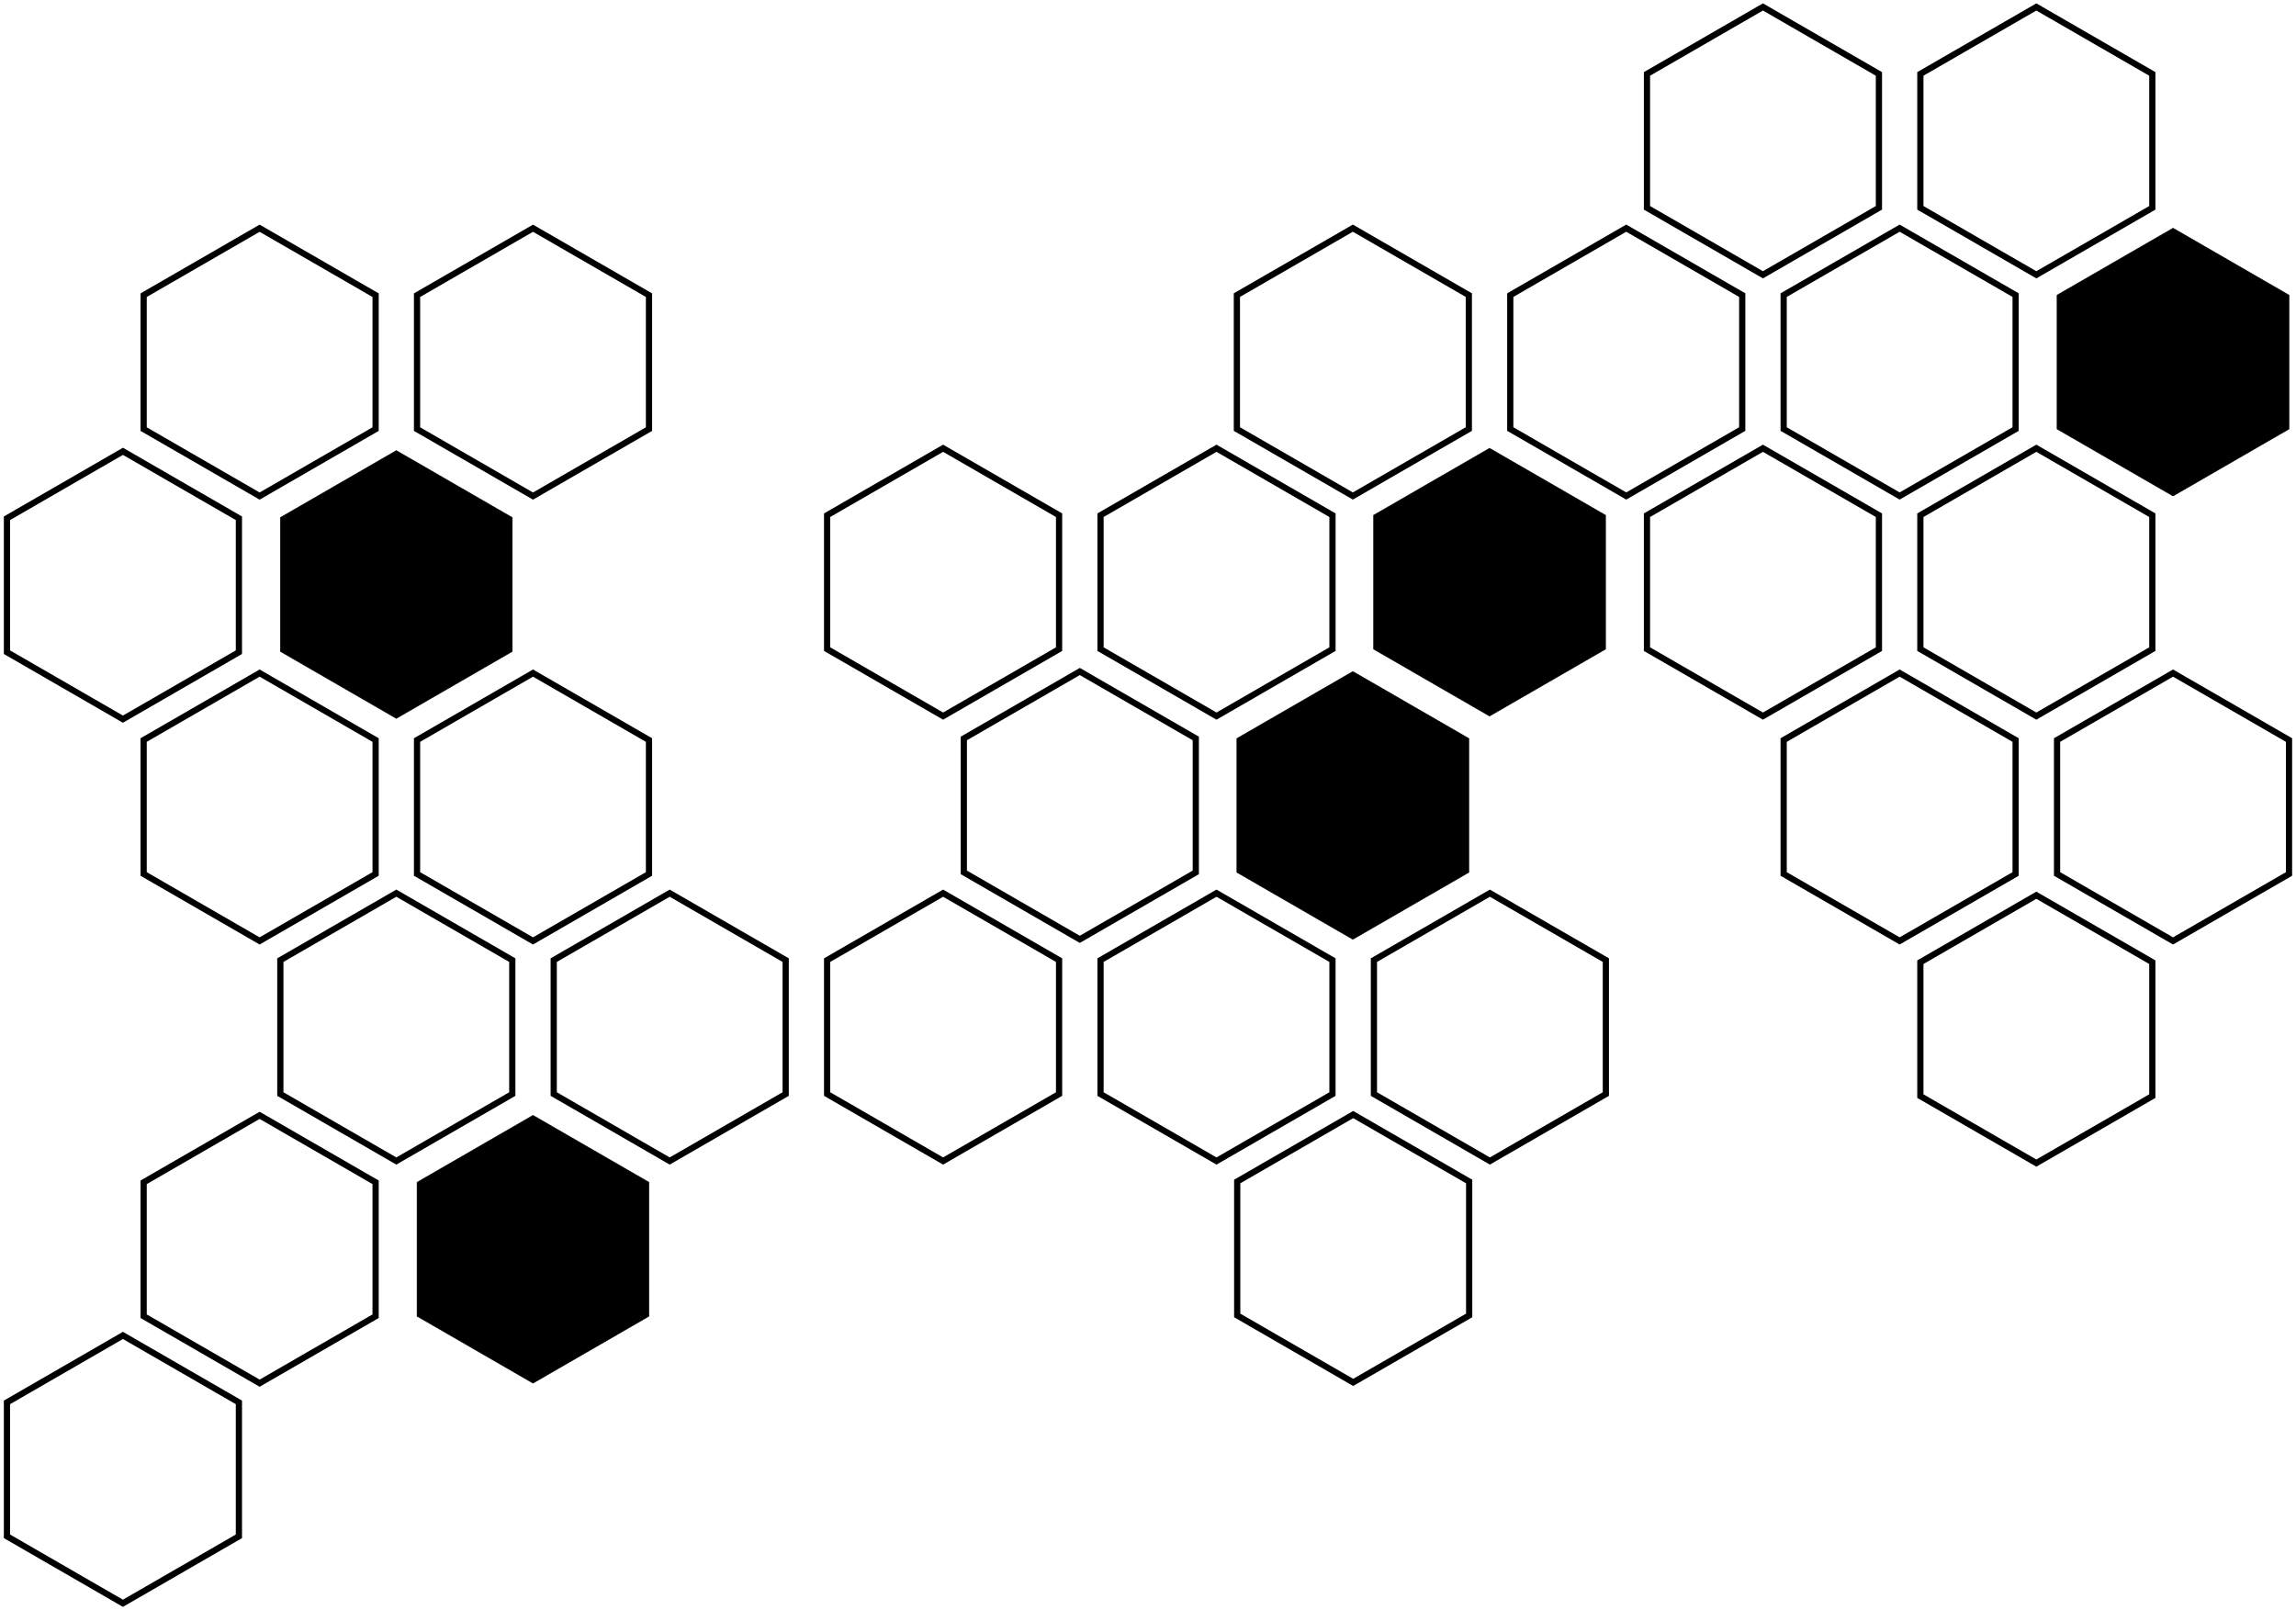 <?xml version="1.0" encoding="UTF-8" standalone="no"?>
<svg xmlns="http://www.w3.org/2000/svg" xmlns:xlink="http://www.w3.org/1999/xlink" xmlns:serif="http://www.serif.com/" width="100%" height="100%" viewBox="0 0 4618 3239" version="1.1" xml:space="preserve" style="fill-rule:evenodd;clip-rule:evenodd;stroke-miterlimit:2;">
    <g transform="matrix(1,0,0,1,-40.462,-37.329)">
        <g transform="matrix(4.167,0,0,4.167,0,0)">
            <path d="M13.065,685.842L69.045,653.521L125.026,685.842L125.026,750.482L69.045,782.803L13.065,750.482L13.065,685.842Z" style="fill:none;stroke:black;stroke-width:3px;"></path>
        </g>
        <g transform="matrix(4.167,0,0,4.167,0,0)">
            <path d="M79.045,579.613L135.026,547.293L191.007,579.613L191.007,644.252L135.026,676.574L79.045,644.252L79.045,579.613Z" style="fill:none;stroke:black;stroke-width:3px;"></path>
        </g>
        <g transform="matrix(4.167,0,0,4.167,0,0)">
            <path d="M145.026,472.379L201.007,440.059L256.984,472.379L256.984,537.019L201.007,569.34L145.026,537.019L145.026,472.379Z" style="fill:none;stroke:black;stroke-width:3px;"></path>
        </g>
        <g transform="matrix(4.167,0,0,4.167,0,0)">
            <path d="M408.946,472.379L464.927,440.059L520.906,472.379L520.906,537.019L464.927,569.34L408.946,537.019L408.946,472.379Z" style="fill:none;stroke:black;stroke-width:3px;"></path>
        </g>
        <g transform="matrix(4.167,0,0,4.167,0,0)">
            <path d="M540.907,472.379L596.886,440.059L652.866,472.379L652.866,537.019L596.886,569.34L540.907,537.019L540.907,472.379Z" style="fill:none;stroke:black;stroke-width:3px;"></path>
        </g>
        <g transform="matrix(4.167,0,0,4.167,0,0)">
            <path d="M672.868,472.379L728.847,440.059L784.827,472.379L784.827,537.019L728.847,569.34L672.868,537.019L672.868,472.379Z" style="fill:none;stroke:black;stroke-width:3px;"></path>
        </g>
        <g transform="matrix(4.167,0,0,4.167,0,0)">
            <path d="M211.007,579.613L266.985,547.293L322.966,579.613L322.966,644.252L266.985,676.574L211.007,644.252L211.007,579.613Z" style="fill-rule:nonzero;stroke:black;stroke-width:0.24px;stroke-linejoin:round;"></path>
        </g>
        <g transform="matrix(4.167,0,0,4.167,0,0)">
            <path d="M211.007,366.15L266.985,333.83L322.966,366.15L322.966,430.789L266.985,463.111L211.007,430.789L211.007,366.15Z" style="fill:none;stroke:black;stroke-width:3px;"></path>
        </g>
        <g transform="matrix(4.167,0,0,4.167,0,0)">
            <path d="M79.045,366.15L135.026,333.83L191.007,366.15L191.007,430.789L135.026,463.111L79.045,430.789L79.045,366.15Z" style="fill:none;stroke:black;stroke-width:3px;"></path>
        </g>
        <g transform="matrix(4.167,0,0,4.167,0,0)">
            <path d="M79.045,151.432L135.026,119.109L191.007,151.432L191.007,216.07L135.026,248.392L79.045,216.07L79.045,151.432Z" style="fill:none;stroke:black;stroke-width:3px;"></path>
        </g>
        <g transform="matrix(4.167,0,0,4.167,0,0)">
            <path d="M211.007,151.432L266.985,119.109L322.966,151.432L322.966,216.07L266.985,248.392L211.007,216.07L211.007,151.432Z" style="fill:none;stroke:black;stroke-width:3px;"></path>
        </g>
        <g transform="matrix(4.167,0,0,4.167,0,0)">
            <path d="M145.026,258.752L201.007,226.432L256.984,258.752L256.984,323.391L201.007,355.713L145.026,323.391L145.026,258.752Z" style="fill-rule:nonzero;stroke:black;stroke-width:0.24px;stroke-linejoin:round;"></path>
        </g>
        <g transform="matrix(4.167,0,0,4.167,0,0)">
            <path d="M13.065,259.109L69.045,226.789L125.026,259.109L125.026,323.748L69.045,356.07L13.065,323.748L13.065,259.109Z" style="fill:none;stroke:black;stroke-width:3px;"></path>
        </g>
        <g transform="matrix(4.167,0,0,4.167,0,0)">
            <path d="M276.985,472.379L332.966,440.059L388.946,472.379L388.946,537.017L332.966,569.34L276.985,537.017L276.985,472.379Z" style="fill:none;stroke:black;stroke-width:3px;"></path>
        </g>
        <g transform="matrix(4.167,0,0,4.167,0,0)">
            <path d="M474.927,365.387L530.907,333.066L586.888,365.387L586.888,430.027L530.907,462.348L474.927,430.027L474.927,365.387Z" style="fill:none;stroke:black;stroke-width:3px;"></path>
        </g>
        <g transform="matrix(4.167,0,0,4.167,0,0)">
            <path d="M606.888,579.234L662.866,546.914L718.847,579.234L718.847,643.875L662.866,676.195L606.888,643.875L606.888,579.234Z" style="fill:none;stroke:black;stroke-width:3px;"></path>
        </g>
        <g transform="matrix(4.167,0,0,4.167,0,0)">
            <path d="M408.946,257.633L464.927,225.312L520.906,257.633L520.906,322.271L464.927,354.594L408.946,322.271L408.946,257.633Z" style="fill:none;stroke:black;stroke-width:3px;"></path>
        </g>
        <g transform="matrix(4.167,0,0,4.167,0,0)">
            <path d="M540.907,257.633L596.888,225.312L652.868,257.633L652.868,322.271L596.888,354.594L540.907,322.271L540.907,257.633Z" style="fill:none;stroke:black;stroke-width:3px;"></path>
        </g>
        <g transform="matrix(4.167,0,0,4.167,0,0)">
            <path d="M606.726,365.387L662.706,333.066L718.686,365.387L718.686,430.027L662.706,462.348L606.726,430.027L606.726,365.387Z" style="fill-rule:nonzero;stroke:black;stroke-width:0.24px;stroke-linejoin:round;"></path>
        </g>
        <g transform="matrix(4.167,0,0,4.167,0,0)">
            <path d="M672.706,257.633L728.686,225.312L784.667,257.633L784.667,322.271L728.686,354.594L672.706,322.271L672.706,257.633Z" style="fill-rule:nonzero;stroke:black;stroke-width:0.24px;stroke-linejoin:round;"></path>
        </g>
        <g transform="matrix(4.167,0,0,4.167,0,0)">
            <path d="M606.726,151.402L662.706,119.082L718.686,151.402L718.686,216.043L662.706,248.363L606.726,216.043L606.726,151.402Z" style="fill:none;stroke:black;stroke-width:3px;"></path>
        </g>
        <g transform="matrix(4.167,0,0,4.167,0,0)">
            <path d="M738.686,151.402L794.667,119.082L850.647,151.402L850.647,216.043L794.667,248.363L738.686,216.043L738.686,151.402Z" style="fill:none;stroke:black;stroke-width:3px;"></path>
        </g>
        <g transform="matrix(4.167,0,0,4.167,0,0)">
            <path d="M870.647,151.402L926.628,119.082L982.608,151.402L982.608,216.043L926.628,248.363L870.647,216.043L870.647,151.402Z" style="fill:none;stroke:black;stroke-width:3px;"></path>
        </g>
        <g transform="matrix(4.167,0,0,4.167,0,0)">
            <path d="M1002.61,151.402L1058.59,119.082L1114.57,151.402L1114.57,216.043L1058.59,248.363L1002.61,216.043L1002.61,151.402Z" style="fill-rule:nonzero;stroke:black;stroke-width:0.24px;stroke-linejoin:round;"></path>
        </g>
        <g transform="matrix(4.167,0,0,4.167,0,0)">
            <path d="M870.647,366.15L926.628,333.83L982.608,366.15L982.608,430.791L926.628,463.111L870.647,430.791L870.647,366.15Z" style="fill:none;stroke:black;stroke-width:3px;"></path>
        </g>
        <g transform="matrix(4.167,0,0,4.167,0,0)">
            <path d="M1002.61,366.15L1058.59,333.83L1114.57,366.15L1114.57,430.791L1058.59,463.111L1002.61,430.791L1002.61,366.15Z" style="fill:none;stroke:black;stroke-width:3px;"></path>
        </g>
        <g transform="matrix(4.167,0,0,4.167,0,0)">
            <path d="M804.667,257.633L860.647,225.312L916.628,257.633L916.628,322.271L860.647,354.594L804.667,322.271L804.667,257.633Z" style="fill:none;stroke:black;stroke-width:3px;"></path>
        </g>
        <g transform="matrix(4.167,0,0,4.167,0,0)">
            <path d="M936.628,257.633L992.608,225.312L1048.59,257.633L1048.59,322.271L992.608,354.594L936.628,322.271L936.628,257.633Z" style="fill:none;stroke:black;stroke-width:3px;"></path>
        </g>
        <g transform="matrix(4.167,0,0,4.167,0,0)">
            <path d="M936.628,473.379L992.608,441.059L1048.59,473.379L1048.59,538.017L992.608,570.34L936.628,538.017L936.628,473.379Z" style="fill:none;stroke:black;stroke-width:3px;"></path>
        </g>
        <g transform="matrix(4.167,0,0,4.167,0,0)">
            <path d="M804.667,44.633L860.647,12.313L916.628,44.633L916.628,109.271L860.647,141.594L804.667,109.271L804.667,44.633Z" style="fill:none;stroke:black;stroke-width:3px;"></path>
        </g>
        <g transform="matrix(4.167,0,0,4.167,0,0)">
            <path d="M936.628,44.633L992.608,12.313L1048.59,44.633L1048.59,109.271L992.608,141.594L936.628,109.271L936.628,44.633Z" style="fill:none;stroke:black;stroke-width:3px;"></path>
        </g>
    </g>
</svg>
